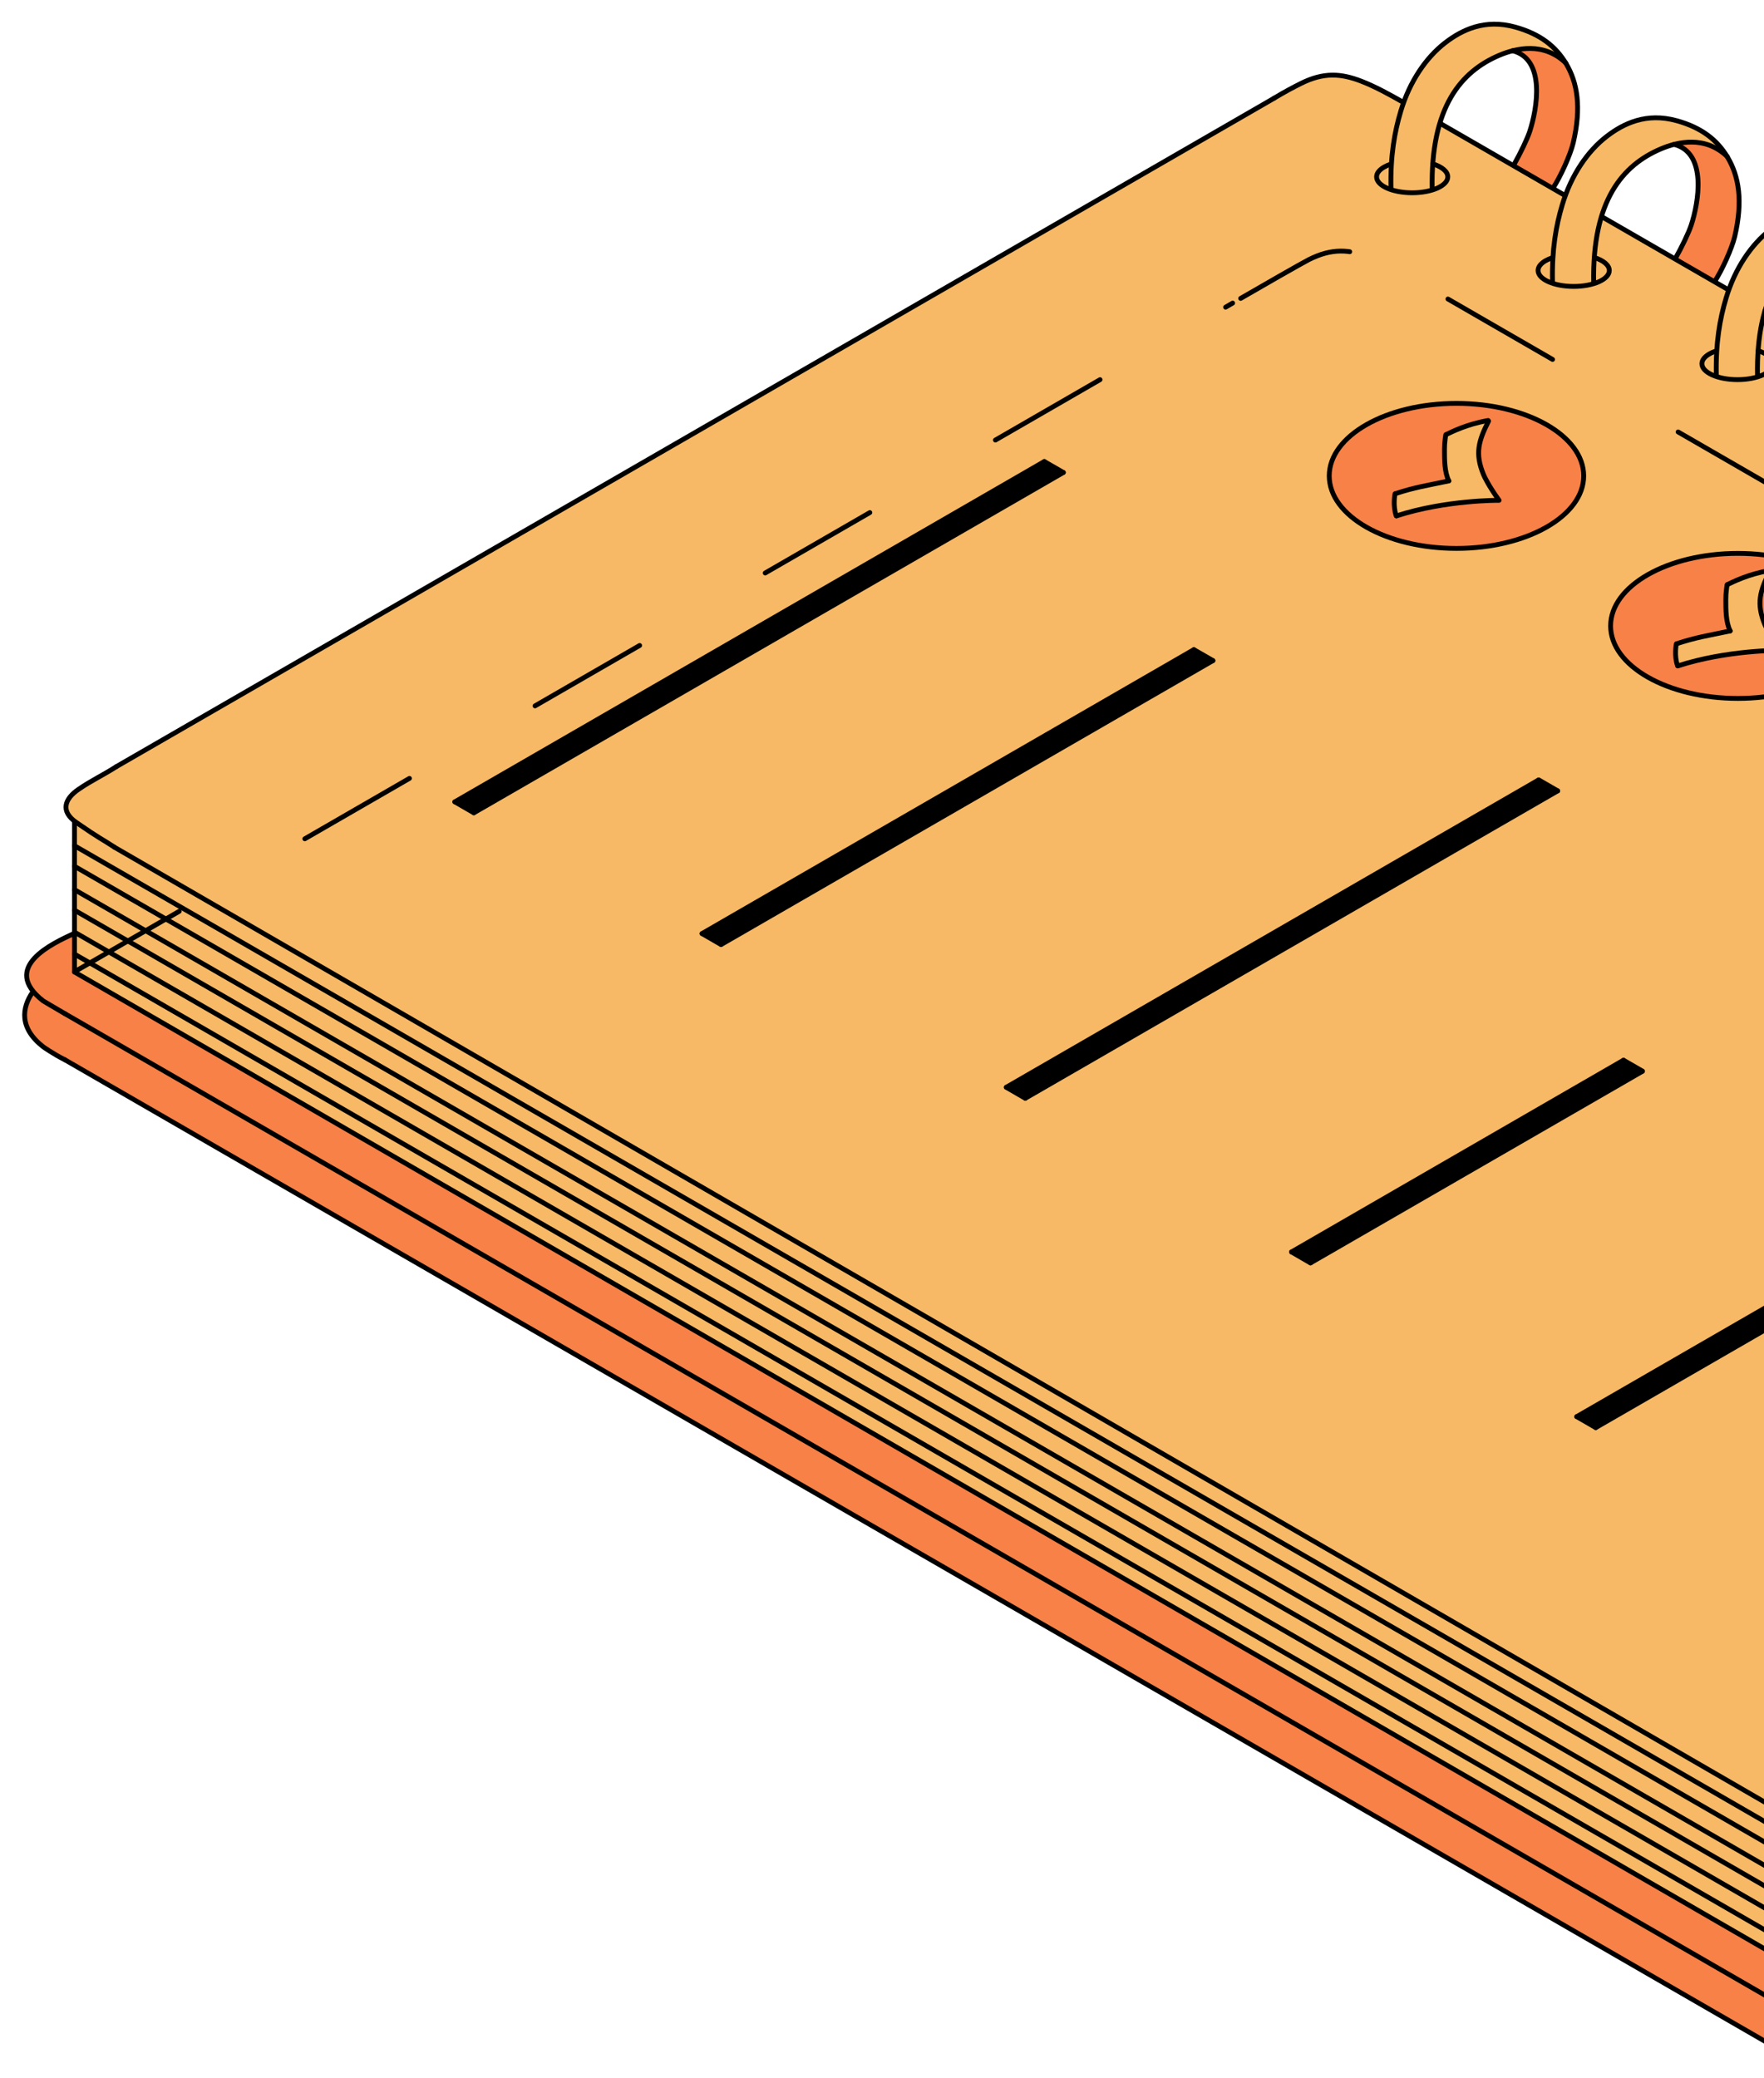 <?xml version="1.0" encoding="UTF-8"?> <svg xmlns="http://www.w3.org/2000/svg" width="73" height="86" viewBox="0 0 73 86" fill="none"> <path d="M124.177 42.419L126.536 43.772L127.601 44.411L128.05 44.809L128.273 45.119L128.312 45.416L128.254 45.661L128.292 49.49L128.649 49.698L129.387 50.256L129.926 50.858L130.117 51.442L130.307 51.584L130.812 52.075L131.042 52.542L131.061 53.107L130.656 53.828L130.196 54.155L129.051 54.83L77.243 84.776L76.777 84.998L76.314 85.201L75.934 85.308L75.335 85.395L74.758 85.307L74.284 85.173L73.755 84.896L73.577 84.763L2.259 43.612L1.793 43.324L1.303 42.861L1 42.284L1.03 41.778L1.102 41.515L1.297 41.129L1.354 40.986L1.093 40.459C1.093 40.459 1.166 39.956 1.188 39.974C1.211 39.992 1.459 39.631 1.459 39.631L1.957 39.201L2.809 38.756L3.08 38.623L3.096 33.989C2.933 33.853 2.752 33.606 2.752 33.606L2.739 33.323L2.801 33.092L3.161 32.726L4.42 31.959L53.833 3.447L54.284 3.261L55.122 3.098L55.886 3.211L56.787 3.534L58.024 4.187L58.165 4.118L58.554 3.197L59.145 2.395L59.506 2.056L60.092 1.59L60.628 1.223L61.155 1.095L61.753 1.013L62.206 1.04L62.898 1.143L63.381 1.352L63.879 1.642L64.341 2.039L64.755 2.599L65.016 3.035L65.217 3.792L65.263 4.367L65.289 4.989L65.177 5.586C65.177 5.586 65.104 5.918 65.001 6.214C64.899 6.51 64.768 6.771 64.768 6.771L64.538 7.35L64.262 7.803C64.262 7.803 62.556 6.795 62.605 6.808C62.655 6.822 62.758 6.604 62.758 6.604L63.216 5.723L63.488 4.804L63.605 3.876L63.487 3.031L63.23 2.499L62.868 2.195L62.577 2.133L62.056 2.281L61.215 2.756L60.722 3.134L60.341 3.563L59.954 4.205L59.609 5.126" fill="#F7B965"></path> <path d="M69.344 10.709L69.65 10.111L70.058 9.161L70.236 8.361L70.265 7.643L70.244 7.077L70.038 6.566L69.683 6.174L69.287 5.967L68.754 6.186L68.086 6.471L67.373 7.043L66.969 7.473L66.648 8.104L66.395 8.624L66.29 8.934L66.136 9.51L65.968 10.616L64.289 10.21L64.463 9.152L64.704 8.371L64.875 7.918L65.103 7.402L65.424 6.805L65.787 6.341L66.121 5.926L66.636 5.521L67.044 5.313L67.684 5.005L68.34 4.915L69.159 4.903L69.543 5.057L70.021 5.22L70.419 5.42L70.677 5.595L71.155 6.029L71.493 6.527L71.774 7.074L71.959 7.916L71.994 8.593L71.907 9.31L71.659 10.211L71.332 10.889L71.156 11.313L70.883 11.803L69.845 12.082L68.928 11.466L69.344 10.709Z" fill="#F7B965"></path> <path d="M76.09 14.557L76.396 13.958L76.804 13.009L76.982 12.208L77.011 11.49L76.99 10.925L76.784 10.413L76.429 10.021L76.033 9.815L75.5 10.034L74.832 10.319L74.119 10.891L73.716 11.321L73.394 11.952L73.141 12.471L73.036 12.782L72.882 13.357L72.715 14.464L71.035 14.058L71.209 12.999L71.45 12.218L71.621 11.766L71.849 11.25L72.17 10.652L72.534 10.188L72.867 9.773L73.382 9.369L73.79 9.161L74.431 8.852L75.086 8.763L75.905 8.751L76.29 8.905L76.767 9.068L77.165 9.268L77.423 9.442L77.901 9.876L78.239 10.374L78.52 10.922L78.705 11.764L78.74 12.441L78.653 13.158L78.405 14.058L78.078 14.737L77.902 15.16L77.629 15.65L76.591 15.929L75.674 15.314L76.09 14.557Z" fill="#F7B965"></path> <path d="M3.067 38.63L2.579 38.863L1.77 39.349L1.235 39.909L1.102 40.328L1.146 40.632L1.374 41.028L1.185 41.34L1.021 41.929L1.133 42.538L1.435 42.996L1.895 43.395L2.611 43.821L2.86 43.959L72.22 84.005L73.001 84.455L73.637 84.822L74.147 85.108L74.693 85.287L75.202 85.361L75.916 85.318L76.535 85.124L77.197 84.802L78.01 84.341L79.138 83.683L127.942 55.505L129.089 54.838L129.851 54.381L130.313 54.087L130.643 53.809L130.948 53.395L131.077 52.882L130.954 52.333L130.604 51.857L130.101 51.407L130.046 51.137L129.782 50.661L129.16 50.072L128.321 49.505L128.28 50.148L128.265 51.239L128.077 51.591L127.903 51.639L76.901 81.126L76.192 81.419L75.555 81.538L74.803 81.484L74.108 81.266L73.636 81.006L72.419 80.302L62.23 74.412L3.117 40.245L3.067 38.63Z" fill="#F78146"></path> <path d="M59.926 19.909L56.208 17.788L56.763 17.459L57.318 17.211L58.102 16.96L59.189 16.758L60.052 16.696L60.806 16.709L61.611 16.791L62.626 17.009L63.341 17.255L64.014 17.582L64.568 17.958L64.962 18.328L65.333 18.861L65.5 19.327L65.538 19.767L65.4 20.382L65.051 20.957L64.383 21.57L63.831 21.907L63.001 22.262L62.212 22.485L61.238 22.645L60.465 22.694L59.315 22.646L58.041 22.413L57.251 22.152L56.35 21.696L55.782 21.261L55.316 20.707L55.053 20.086L55.02 19.499L55.217 18.856L55.535 18.385L55.953 17.979L59.456 20.005L58.418 20.232L57.768 20.422L57.705 20.608L57.754 21.266L57.835 21.335L58.238 21.215L59.23 20.985L60.497 20.797L61.437 20.723L62.024 20.691L61.582 20.011L61.231 19.14L61.209 18.482L61.489 17.653L61.595 17.434L61.078 17.513L60.049 17.886L59.829 17.995L59.799 19.283L59.926 19.909Z" fill="#F78146"></path> <path d="M71.534 26.136L67.815 24.015L68.37 23.686L68.925 23.438L69.71 23.187L70.797 22.985L71.659 22.924L72.413 22.936L73.218 23.019L74.233 23.237L74.948 23.483L75.621 23.81L76.176 24.185L76.57 24.555L76.94 25.088L77.107 25.554L77.145 25.994L77.008 26.609L76.659 27.185L75.991 27.798L75.439 28.134L74.609 28.489L73.82 28.713L72.846 28.873L72.072 28.921L70.922 28.873L69.649 28.64L68.858 28.379L67.958 27.923L67.389 27.488L66.923 26.934L66.66 26.313L66.627 25.727L66.825 25.083L67.142 24.613L67.56 24.207L71.063 26.233L70.026 26.459L69.376 26.65L69.313 26.836L69.362 27.494L69.442 27.562L69.846 27.443L70.837 27.212L72.105 27.024L73.044 26.95L73.631 26.918L73.189 26.239L72.839 25.367L72.817 24.709L73.096 23.881L73.203 23.662L72.685 23.741L71.656 24.114L71.437 24.222L71.406 25.511L71.534 26.136Z" fill="#F78146"></path> <path d="M59.469 20.003L59.936 19.907L56.371 17.68L55.916 18.009L59.213 20.055L59.469 20.003Z" fill="#F78146"></path> <path d="M71.076 26.23L71.544 26.134L67.978 23.907L67.523 24.236L70.82 26.282L71.076 26.23Z" fill="#F78146"></path> <path d="M62.699 2.131L63.118 2.373L63.394 2.749L63.553 3.271L63.591 3.819L63.506 4.649L63.354 5.291L63.048 6.057L62.621 6.851L64.272 7.784L64.838 6.677L65.17 5.615L65.285 4.655L65.215 3.697L64.951 2.897L64.649 2.476L63.957 2.103L63.422 2.01L62.699 2.131Z" fill="#F78146"></path> <path d="M69.387 5.993L69.805 6.235L70.082 6.612L70.241 7.134L70.279 7.682L70.194 8.511L70.041 9.153L69.735 9.919L69.309 10.713L70.959 11.646L71.526 10.54L71.858 9.477L71.973 8.517L71.903 7.559L71.639 6.759L71.337 6.339L70.644 5.965L70.11 5.872L69.387 5.993Z" fill="#F78146"></path> <path d="M19.611 33.636L18.803 33.177L43.165 19.129L43.991 19.561L19.611 33.636Z" fill="black"></path> <path d="M29.064 38.642L29.841 39.093L50.175 27.349L49.394 26.891L29.064 38.642Z" fill="black"></path> <path d="M41.67 45.011L42.408 45.437L64.44 32.742L63.685 32.279L41.67 45.011Z" fill="black"></path> <path d="M53.465 51.822L54.225 52.278L67.963 44.338L67.184 43.875L53.465 51.822Z" fill="black"></path> <path d="M65.268 58.635L85.188 47.113L85.974 47.558L66.044 59.075L65.268 58.635Z" fill="black"></path> <path d="M18.822 33.183L43.217 19.099Z" fill="black"></path> <path d="M18.822 33.183L43.217 19.099" stroke="black" stroke-width="0.2" stroke-miterlimit="10" stroke-linecap="round" stroke-linejoin="round"></path> <path d="M29.053 38.634L49.404 26.885Z" fill="black"></path> <path d="M29.053 38.634L49.404 26.885" stroke="black" stroke-width="0.2" stroke-miterlimit="10" stroke-linecap="round" stroke-linejoin="round"></path> <path d="M41.643 44.995L63.666 32.28Z" fill="black"></path> <path d="M41.643 44.995L63.666 32.28" stroke="black" stroke-width="0.2" stroke-miterlimit="10" stroke-linecap="round" stroke-linejoin="round"></path> <path d="M65.25 58.626L85.196 47.11Z" fill="black"></path> <path d="M65.25 58.626L85.196 47.11" stroke="black" stroke-width="0.2" stroke-miterlimit="10" stroke-linecap="round" stroke-linejoin="round"></path> <path d="M53.447 51.81L67.185 43.874Z" fill="black"></path> <path d="M53.447 51.81L67.185 43.874" stroke="black" stroke-width="0.2" stroke-miterlimit="10" stroke-linecap="round" stroke-linejoin="round"></path> <path d="M43.217 19.099L44.004 19.553Z" fill="black"></path> <path d="M43.217 19.099L44.004 19.553" stroke="black" stroke-width="0.2" stroke-miterlimit="10" stroke-linecap="round" stroke-linejoin="round"></path> <path d="M49.408 26.884L50.195 27.338Z" fill="black"></path> <path d="M49.408 26.884L50.195 27.338" stroke="black" stroke-width="0.2" stroke-miterlimit="10" stroke-linecap="round" stroke-linejoin="round"></path> <path d="M63.676 32.274L64.463 32.729Z" fill="black"></path> <path d="M63.676 32.274L64.463 32.729" stroke="black" stroke-width="0.2" stroke-miterlimit="10" stroke-linecap="round" stroke-linejoin="round"></path> <path d="M67.186 43.874L67.973 44.328Z" fill="black"></path> <path d="M67.186 43.874L67.973 44.328" stroke="black" stroke-width="0.2" stroke-miterlimit="10" stroke-linecap="round" stroke-linejoin="round"></path> <path d="M18.822 33.183L19.609 33.637Z" fill="black"></path> <path d="M18.822 33.183L19.609 33.637" stroke="black" stroke-width="0.2" stroke-miterlimit="10" stroke-linecap="round" stroke-linejoin="round"></path> <path d="M29.053 38.635L29.84 39.089Z" fill="black"></path> <path d="M29.053 38.635L29.84 39.089" stroke="black" stroke-width="0.2" stroke-miterlimit="10" stroke-linecap="round" stroke-linejoin="round"></path> <path d="M41.643 44.996L42.429 45.45Z" fill="black"></path> <path d="M41.643 44.996L42.429 45.45" stroke="black" stroke-width="0.2" stroke-miterlimit="10" stroke-linecap="round" stroke-linejoin="round"></path> <path d="M65.25 58.625L66.037 59.079Z" fill="black"></path> <path d="M65.25 58.625L66.037 59.079" stroke="black" stroke-width="0.2" stroke-miterlimit="10" stroke-linecap="round" stroke-linejoin="round"></path> <path d="M53.447 51.81L54.234 52.265Z" fill="black"></path> <path d="M53.447 51.81L54.234 52.265" stroke="black" stroke-width="0.2" stroke-miterlimit="10" stroke-linecap="round" stroke-linejoin="round"></path> <path d="M44.004 19.553L19.609 33.637Z" fill="black"></path> <path d="M44.004 19.553L19.609 33.637" stroke="black" stroke-width="0.2" stroke-miterlimit="10" stroke-linecap="round" stroke-linejoin="round"></path> <path d="M50.194 27.338L29.84 39.089Z" fill="black"></path> <path d="M50.194 27.338L29.84 39.089" stroke="black" stroke-width="0.2" stroke-miterlimit="10" stroke-linecap="round" stroke-linejoin="round"></path> <path d="M64.463 32.728L42.43 45.45Z" fill="black"></path> <path d="M64.463 32.728L42.43 45.45" stroke="black" stroke-width="0.2" stroke-miterlimit="10" stroke-linecap="round" stroke-linejoin="round"></path> <path d="M85.971 47.57L66.037 59.079Z" fill="black"></path> <path d="M85.971 47.57L66.037 59.079" stroke="black" stroke-width="0.2" stroke-miterlimit="10" stroke-linecap="round" stroke-linejoin="round"></path> <path d="M67.966 44.335L54.232 52.264Z" fill="black"></path> <path d="M67.966 44.335L54.232 52.264" stroke="black" stroke-width="0.2" stroke-miterlimit="10" stroke-linecap="round" stroke-linejoin="round"></path> <path d="M59.833 18.005C59.833 17.948 59.813 18.116 59.805 18.171C59.786 18.31 59.777 18.455 59.777 18.595C59.777 19 59.772 19.53 59.958 19.902" stroke="black" stroke-width="0.2" stroke-miterlimit="10" stroke-linecap="round" stroke-linejoin="round"></path> <path d="M71.475 24.213C71.475 24.156 71.455 24.324 71.448 24.379C71.429 24.518 71.42 24.663 71.42 24.803C71.42 25.209 71.415 25.738 71.601 26.11" stroke="black" stroke-width="0.2" stroke-miterlimit="10" stroke-linecap="round" stroke-linejoin="round"></path> <path d="M57.748 20.428C58.564 20.162 59 20.103 59.956 19.902" stroke="black" stroke-width="0.2" stroke-miterlimit="10" stroke-linecap="round" stroke-linejoin="round"></path> <path d="M69.393 26.637C70.209 26.37 70.645 26.311 71.6 26.11" stroke="black" stroke-width="0.2" stroke-miterlimit="10" stroke-linecap="round" stroke-linejoin="round"></path> <path d="M61.582 17.401C60.69 17.559 60.088 17.867 59.842 17.985" stroke="black" stroke-width="0.2" stroke-miterlimit="10" stroke-linecap="round" stroke-linejoin="round"></path> <path d="M73.225 23.608C72.333 23.766 71.731 24.074 71.484 24.192" stroke="black" stroke-width="0.2" stroke-miterlimit="10" stroke-linecap="round" stroke-linejoin="round"></path> <path d="M61.601 17.426C61.195 18.234 61.022 18.763 61.401 19.66C61.433 19.734 61.612 20.117 62.036 20.705C62.036 20.705 59.836 20.684 57.791 21.349" stroke="black" stroke-width="0.2" stroke-miterlimit="10" stroke-linecap="round" stroke-linejoin="round"></path> <path d="M73.244 23.634C72.838 24.442 72.665 24.971 73.044 25.868C73.076 25.942 73.255 26.325 73.679 26.913C73.679 26.913 71.479 26.892 69.434 27.557" stroke="black" stroke-width="0.2" stroke-miterlimit="10" stroke-linecap="round" stroke-linejoin="round"></path> <path d="M57.73 20.436C57.73 20.436 57.629 20.917 57.781 21.347" stroke="black" stroke-width="0.2" stroke-miterlimit="10" stroke-linecap="round" stroke-linejoin="round"></path> <path d="M69.373 26.644C69.373 26.644 69.272 27.125 69.424 27.555" stroke="black" stroke-width="0.2" stroke-miterlimit="10" stroke-linecap="round" stroke-linejoin="round"></path> <path d="M55.008 19.694C55.008 18.037 57.365 16.693 60.273 16.693C63.181 16.693 65.539 18.037 65.539 19.694C65.539 21.352 63.181 22.695 60.273 22.695C57.365 22.695 55.008 21.352 55.008 19.694Z" stroke="black" stroke-width="0.2" stroke-miterlimit="10" stroke-linecap="round" stroke-linejoin="round"></path> <path d="M66.652 25.902C66.652 24.245 69.01 22.901 71.918 22.901C74.826 22.901 77.183 24.245 77.183 25.902C77.183 27.56 74.826 28.903 71.918 28.903C69.01 28.903 66.652 27.56 66.652 25.902Z" stroke="black" stroke-width="0.2" stroke-miterlimit="10" stroke-linecap="round" stroke-linejoin="round"></path> <path d="M73.748 84.885L2.689 43.859" stroke="black" stroke-width="0.2" stroke-miterlimit="10" stroke-linecap="round" stroke-linejoin="round"></path> <path d="M2.689 41.951L73.748 82.977" stroke="black" stroke-width="0.2" stroke-miterlimit="10" stroke-linecap="round" stroke-linejoin="round"></path> <path d="M73.749 81.069L3.084 40.225" stroke="black" stroke-width="0.2" stroke-miterlimit="10" stroke-linecap="round" stroke-linejoin="round"></path> <path d="M4.73 35.057L73.721 74.978" stroke="black" stroke-width="0.2" stroke-miterlimit="10" stroke-linecap="round" stroke-linejoin="round"></path> <path d="M3.084 35.849L74.07 76.832" stroke="black" stroke-width="0.2" stroke-miterlimit="10" stroke-linecap="round" stroke-linejoin="round"></path> <path d="M3.084 35L74.132 76.019" stroke="black" stroke-width="0.2" stroke-miterlimit="10" stroke-linecap="round" stroke-linejoin="round"></path> <path d="M3.084 36.817L74.108 77.823" stroke="black" stroke-width="0.2" stroke-miterlimit="10" stroke-linecap="round" stroke-linejoin="round"></path> <path d="M3.084 37.666L74.099 78.666L74.134 78.687" stroke="black" stroke-width="0.2" stroke-miterlimit="10" stroke-linecap="round" stroke-linejoin="round"></path> <path d="M3.084 38.575L74.102 79.577" stroke="black" stroke-width="0.2" stroke-miterlimit="10" stroke-linecap="round" stroke-linejoin="round"></path> <path d="M3.084 39.483L74.069 80.466" stroke="black" stroke-width="0.2" stroke-miterlimit="10" stroke-linecap="round" stroke-linejoin="round"></path> <path d="M4.809 31.729L52.732 4.061" stroke="black" stroke-width="0.2" stroke-miterlimit="10" stroke-linecap="round" stroke-linejoin="round"></path> <path opacity="0.987" d="M3.088 40.212L51.011 12.543" stroke="black" stroke-width="0.2" stroke-miterlimit="10" stroke-linecap="round" stroke-linejoin="round" stroke-dasharray="5 6"></path> <path d="M73.037 12.864L78.219 15.856" stroke="black" stroke-width="0.2" stroke-miterlimit="10" stroke-linecap="round" stroke-linejoin="round"></path> <path d="M66.285 8.966L71.523 11.99" stroke="black" stroke-width="0.2" stroke-miterlimit="10" stroke-linecap="round" stroke-linejoin="round"></path> <path d="M59.621 5.119L64.752 8.082" stroke="black" stroke-width="0.2" stroke-miterlimit="10" stroke-linecap="round" stroke-linejoin="round"></path> <path opacity="0.987" d="M59.92 12.374L127.923 51.649" stroke="black" stroke-width="0.2" stroke-miterlimit="10" stroke-linecap="round" stroke-linejoin="round" stroke-dasharray="5 6"></path> <path d="M3.084 34.031V40.225" stroke="black" stroke-width="0.2" stroke-miterlimit="10" stroke-linecap="round" stroke-linejoin="round"></path> <path d="M2.689 41.951C2.242 41.693 1.788 41.421 1.788 41.421C-0.008 40.025 2.187 39.036 3.079 38.623" stroke="black" stroke-width="0.2" stroke-miterlimit="10" stroke-linecap="round" stroke-linejoin="round"></path> <path d="M2.69 43.859C2.221 43.627 1.793 43.324 1.793 43.324C0.79 42.544 0.901 41.712 1.349 41.059" stroke="black" stroke-width="0.2" stroke-miterlimit="10" stroke-linecap="round" stroke-linejoin="round"></path> <path d="M4.811 31.729C4.175 32.13 3.818 32.277 3.254 32.662C2.685 33.05 2.477 33.565 3.157 34.035C4.151 34.723 4.217 34.718 4.732 35.056" stroke="black" stroke-width="0.2" stroke-miterlimit="10" stroke-linecap="round" stroke-linejoin="round"></path> <path d="M52.732 4.06C53.192 3.785 53.514 3.616 53.818 3.463C54.783 2.977 55.5 3.039 56.334 3.36C56.911 3.582 57.53 3.925 58.058 4.226" stroke="black" stroke-width="0.2" stroke-miterlimit="10" stroke-linecap="round" stroke-linejoin="round"></path> <path opacity="0.987" d="M51.342 12.349C52.151 11.878 53.904 10.875 54.162 10.745C55.126 10.259 55.843 10.321 56.678 10.642C57.572 10.987 58.569 11.621 59.167 11.94" stroke="black" stroke-width="0.2" stroke-miterlimit="10" stroke-linecap="round" stroke-linejoin="round" stroke-dasharray="5 6"></path> <path d="M64.247 11.661C64.219 10.33 64.39 9.349 64.653 8.471C65.022 7.239 65.702 6.255 66.479 5.653C67.19 5.102 68.137 4.65 69.385 4.995C70.436 5.286 71.073 5.803 71.494 6.511C71.957 7.288 72.137 8.307 71.788 9.791C71.675 10.27 71.263 11.194 70.931 11.694" stroke="black" stroke-width="0.2" stroke-miterlimit="10" stroke-linejoin="round"></path> <path d="M57.563 7.786C57.536 6.455 57.706 5.474 57.97 4.596C58.339 3.364 59.018 2.38 59.795 1.778C60.506 1.227 61.453 0.775 62.702 1.12C63.752 1.411 64.389 1.928 64.811 2.636C65.274 3.413 65.454 4.432 65.104 5.916C64.991 6.395 64.579 7.319 64.247 7.819" stroke="black" stroke-width="0.2" stroke-miterlimit="10" stroke-linejoin="round"></path> <path d="M71.026 15.518C70.999 14.188 71.169 13.207 71.433 12.329C71.802 11.097 72.481 10.113 73.258 9.51C73.969 8.959 74.916 8.508 76.165 8.853C77.215 9.143 77.852 9.661 78.274 10.368C78.737 11.146 78.916 12.165 78.567 13.648C78.454 14.127 78.042 15.051 77.71 15.552" stroke="black" stroke-width="0.2" stroke-miterlimit="10" stroke-linejoin="round"></path> <path d="M65.952 11.704C65.886 8.297 67.149 6.835 68.728 6.163C69.431 5.865 70.564 5.603 71.482 6.482" stroke="black" stroke-width="0.2" stroke-miterlimit="10" stroke-linecap="round" stroke-linejoin="round"></path> <path d="M59.268 7.829C59.202 4.422 60.465 2.96 62.044 2.288C62.748 1.99 63.881 1.728 64.798 2.607" stroke="black" stroke-width="0.2" stroke-miterlimit="10" stroke-linecap="round" stroke-linejoin="round"></path> <path d="M72.731 15.562C72.665 12.154 73.928 10.692 75.507 10.021C76.211 9.722 77.344 9.46 78.261 10.34" stroke="black" stroke-width="0.2" stroke-miterlimit="10" stroke-linecap="round" stroke-linejoin="round"></path> <path d="M69.275 5.974C70.665 6.321 70.29 8.393 69.99 9.31C69.889 9.619 69.603 10.219 69.33 10.699" stroke="black" stroke-width="0.2" stroke-miterlimit="10" stroke-linecap="round" stroke-linejoin="round"></path> <path d="M62.592 2.099C63.981 2.446 63.606 4.518 63.307 5.435C63.206 5.744 62.919 6.343 62.647 6.824" stroke="black" stroke-width="0.2" stroke-miterlimit="10" stroke-linecap="round" stroke-linejoin="round"></path> <path d="M65.983 10.658C66.355 10.778 66.598 10.973 66.598 11.194C66.598 11.558 65.938 11.853 65.124 11.853C64.31 11.853 63.65 11.558 63.65 11.194C63.65 11.042 63.766 10.902 63.959 10.79C64.041 10.743 64.137 10.701 64.245 10.665" stroke="black" stroke-width="0.2" stroke-miterlimit="10" stroke-linecap="round" stroke-linejoin="round"></path> <path d="M59.3 6.783C59.672 6.903 59.914 7.098 59.914 7.319C59.914 7.683 59.254 7.978 58.441 7.978C57.627 7.978 56.967 7.683 56.967 7.319C56.967 7.167 57.082 7.027 57.276 6.915C57.358 6.868 57.454 6.826 57.561 6.79" stroke="black" stroke-width="0.2" stroke-miterlimit="10" stroke-linecap="round" stroke-linejoin="round"></path> <path d="M72.762 14.516C73.135 14.635 73.377 14.831 73.377 15.052C73.377 15.416 72.717 15.711 71.903 15.711C71.09 15.711 70.43 15.416 70.43 15.052C70.43 14.899 70.545 14.759 70.738 14.648C70.82 14.6 70.916 14.558 71.024 14.523" stroke="black" stroke-width="0.2" stroke-miterlimit="10" stroke-linecap="round" stroke-linejoin="round"></path> </svg> 